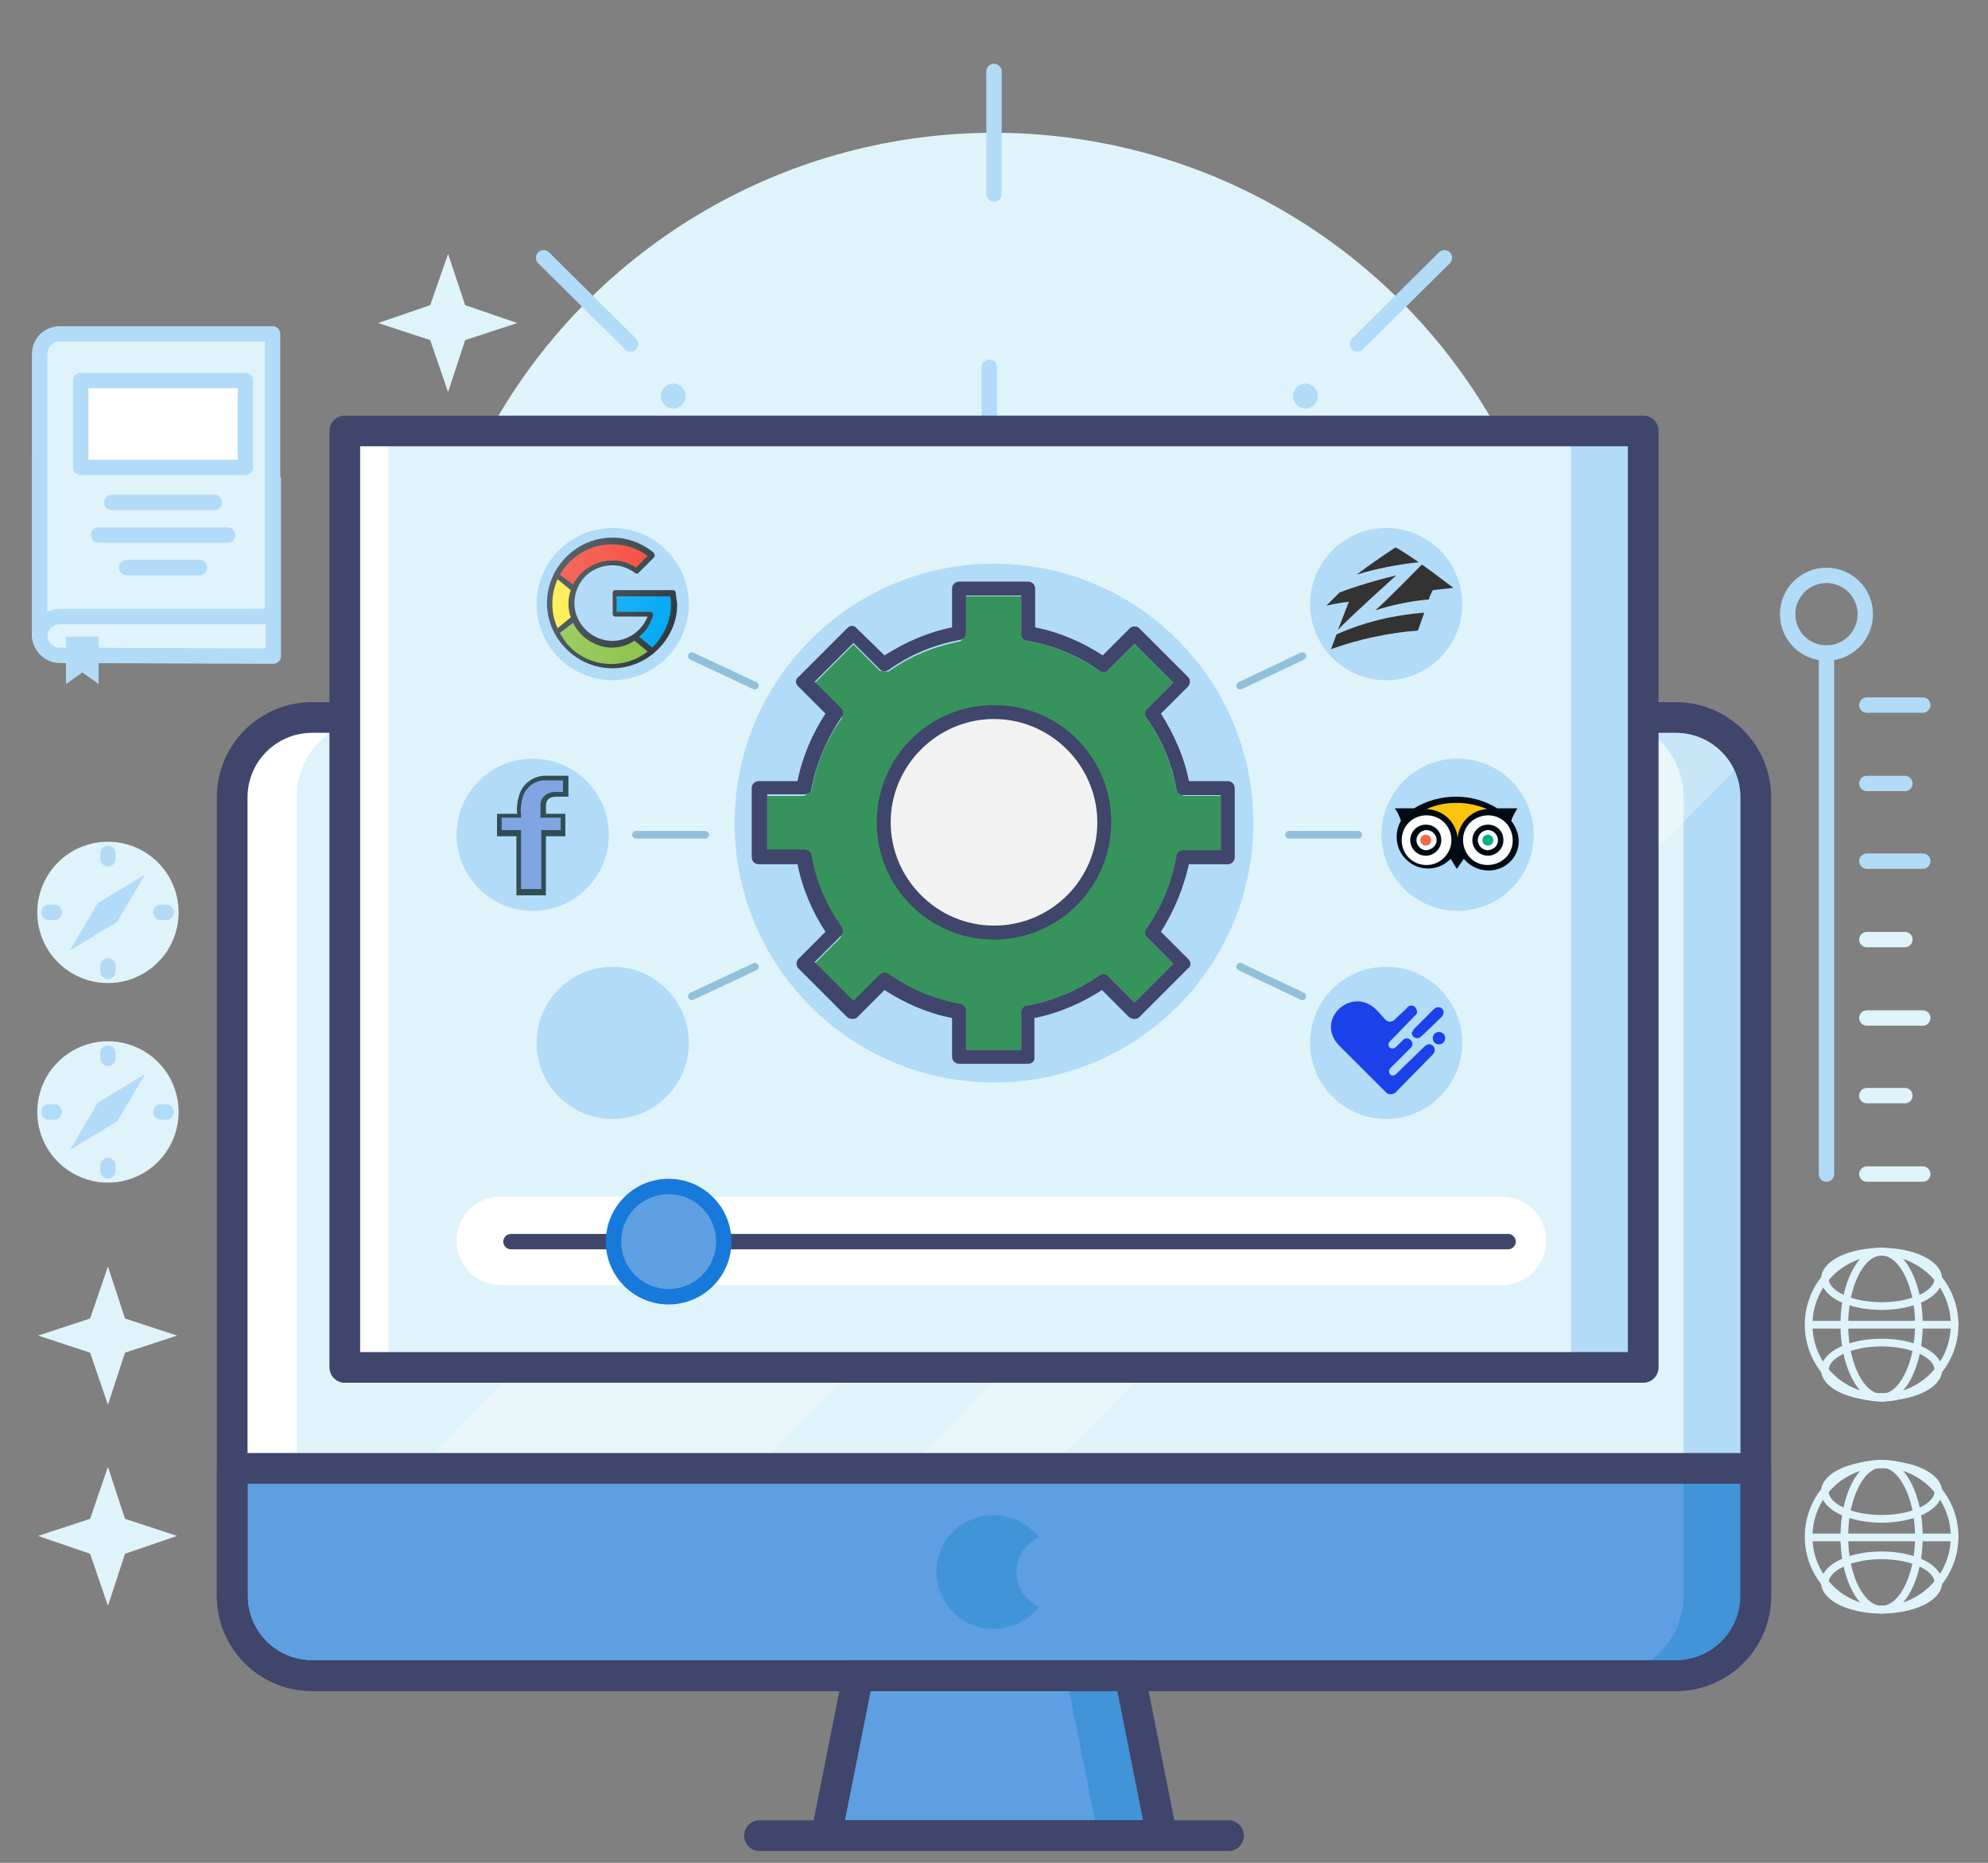 <?xml version="1.0" encoding="utf-8"?>
<!-- Generator: Adobe Illustrator 24.1.3, SVG Export Plug-In . SVG Version: 6.00 Build 0)  -->
<svg version="1.1" id="Layer_1" xmlns="http://www.w3.org/2000/svg" xmlns:xlink="http://www.w3.org/1999/xlink" x="0px" y="0px"
	 viewBox="0 0 256 239.9" style="enable-background:new 0 0 256 239.9;" xml:space="preserve">
<rect x="0" y="0" width="256" height="239.9" fill="#808080" stroke="none"/>
<style type="text/css">
	.st0{fill:#F3FCFF;stroke:#B2DBF7;stroke-width:1.98;stroke-linecap:round;stroke-linejoin:round;}
	.st1{fill:#DFF3FA;}
	.st2{fill:none;stroke:#B2DBF7;stroke-width:1.98;stroke-linecap:round;stroke-linejoin:round;}
	.st3{fill:#B2DBF7;}
	.st4{fill:#FFFFFF;}
	.st5{fill:none;stroke:#DFF3FA;stroke-width:1.98;stroke-linecap:round;stroke-linejoin:round;}
	.st6{fill:none;stroke:#DFF3FA;stroke-width:0.99;stroke-linecap:round;stroke-linejoin:round;}
	.st7{fill:none;}
	.st8{fill:#5E9FE1;}
	.st9{fill:#4194D8;}
	.st10{opacity:0.3;fill:#FFFFFF;enable-background:new    ;}
	.st11{fill:none;stroke:#3F456B;stroke-width:3.95;stroke-linecap:round;stroke-linejoin:round;}
	.st12{fill:none;stroke:#3F456B;stroke-width:1.98;stroke-linecap:round;stroke-linejoin:round;}
	.st13{fill:none;stroke:#1779DA;stroke-width:1.98;stroke-linecap:round;stroke-linejoin:round;}
	.st14{fill:none;stroke:#FFFFFF;stroke-width:0.99;stroke-linecap:round;stroke-linejoin:round;}
	.st15{fill:none;stroke:#91C0DB;stroke-width:0.99;stroke-linecap:round;stroke-linejoin:round;}
	.st16{fill:#37935C;}
	.st17{fill:#3F456B;}
	.st18{fill:#F2F2F2;}
	.st19{fill:#303C42;}
	.st20{fill:#F44336;}
	.st21{fill:#FFEB3B;}
	.st22{fill:#8BC34A;}
	.st23{fill:#03A9F4;}
	.st24{fill:url(#SVGID_1_);}
	.st25{fill:#314E55;}
	.st26{fill:#81A4E3;}
	.st27{fill-rule:evenodd;clip-rule:evenodd;fill:#333333;}
	.st28{fill:#000A12;}
	.st29{fill:#EF6A45;}
	.st30{fill:#00B087;}
	.st31{fill:#FCC40F;}
	.st32{fill:#1B41E9;}
</style>
<circle class="st0" cx="78.8" cy="183.8" r="4.9"/>
<circle class="st0" cx="177.2" cy="183.8" r="4.9"/>
<circle class="st1" cx="128" cy="91.2" r="74.1"/>
<path class="st2" d="M153.6,116.8c-14.2,14.2-37.1,14.2-51.3,0l0,0l0,0"/>
<path class="st2" d="M102.3,65.5c14.2-14.2,37.1-14.2,51.3,0"/>
<circle class="st2" cx="128" cy="91.2" r="6.3"/>
<line class="st2" x1="186" y1="33.2" x2="174.8" y2="44.3"/>
<line class="st2" x1="81.2" y1="138" x2="70" y2="149.2"/>
<line class="st2" x1="186" y1="149.2" x2="174.8" y2="138"/>
<line class="st2" x1="127.4" y1="134" x2="127.4" y2="118.2"/>
<line class="st2" x1="127.4" y1="63" x2="127.4" y2="47.3"/>
<line class="st2" x1="84.1" y1="90.6" x2="99.8" y2="90.6"/>
<line class="st2" x1="155" y1="90.6" x2="170.8" y2="90.6"/>
<line class="st2" x1="81.2" y1="44.3" x2="70" y2="33.2"/>
<line class="st2" x1="46" y1="91.2" x2="61.8" y2="91.2"/>
<line class="st2" x1="194.2" y1="91.2" x2="210" y2="91.2"/>
<line class="st2" x1="46" y1="91.2" x2="61.8" y2="91.2"/>
<line class="st2" x1="194.2" y1="91.2" x2="210" y2="91.2"/>
<line class="st2" x1="128" y1="9.2" x2="128" y2="25"/>
<line class="st2" x1="128" y1="157.4" x2="128" y2="173.2"/>
<circle class="st3" cx="86.7" cy="132.5" r="1.6"/>
<circle class="st3" cx="91.2" cy="128" r="1.6"/>
<circle class="st3" cx="95.7" cy="123.5" r="1.6"/>
<circle class="st3" cx="159.2" cy="60" r="1.6"/>
<circle class="st3" cx="163.7" cy="55.5" r="1.6"/>
<circle class="st3" cx="168.1" cy="51" r="1.6"/>
<circle class="st3" cx="86.7" cy="51" r="1.6"/>
<circle class="st3" cx="91.2" cy="55.5" r="1.6"/>
<circle class="st3" cx="95.7" cy="60" r="1.6"/>
<circle class="st3" cx="159.2" cy="123.5" r="1.6"/>
<circle class="st3" cx="163.7" cy="128" r="1.6"/>
<circle class="st3" cx="168.1" cy="132.5" r="1.6"/>
<line class="st2" x1="135.8" y1="99" x2="132.5" y2="95.7"/>
<line class="st2" x1="123.5" y1="86.7" x2="120.2" y2="83.4"/>
<line class="st2" x1="120.2" y1="99" x2="123.5" y2="95.7"/>
<line class="st2" x1="132.5" y1="86.7" x2="135.8" y2="83.4"/>
<path class="st1" d="M7.7,84.4c-1.4,0-2.6-1.2-2.6-2.6l0,0V59.2c0,1.4,1.1,2.6,2.6,2.6l0,0h27.5v22.7L7.7,84.4L7.7,84.4z"/>
<path class="st2" d="M7.7,84.4c-1.4,0-2.6-1.2-2.6-2.6l0,0V59.2c0,1.4,1.1,2.6,2.6,2.6l0,0h27.5v22.7L7.7,84.4L7.7,84.4z"/>
<path class="st1" d="M7.7,43c-1.4,0-2.6,1.1-2.6,2.6l0,0l0,0V82c0-1.4,1.2-2.6,2.6-2.6h27.4V43H7.7z"/>
<path class="st2" d="M7.7,43c-1.4,0-2.6,1.1-2.6,2.6l0,0l0,0V82c0-1.4,1.2-2.6,2.6-2.6h27.4V43H7.7z"/>
<rect x="10.4" y="49" class="st4" width="21.2" height="11.2"/>
<line class="st2" x1="14.4" y1="64.7" x2="27.6" y2="64.7"/>
<line class="st2" x1="12.7" y1="68.9" x2="29.3" y2="68.9"/>
<line class="st2" x1="16.3" y1="73.1" x2="25.7" y2="73.1"/>
<polygon class="st3" points="12.7,88.1 10.6,86.6 8.5,88.1 8.5,82 12.7,82 "/>
<rect x="10.4" y="49" class="st2" width="21.2" height="11.2"/>
<line class="st2" x1="235.2" y1="151.2" x2="235.2" y2="84.1"/>
<circle class="st2" cx="235.2" cy="79.1" r="5"/>
<line class="st5" x1="247.6" y1="151.2" x2="240.4" y2="151.2"/>
<line class="st5" x1="245.3" y1="141.1" x2="240.4" y2="141.1"/>
<line class="st5" x1="247.6" y1="131.1" x2="240.4" y2="131.1"/>
<line class="st5" x1="245.3" y1="121" x2="240.4" y2="121"/>
<line class="st2" x1="247.6" y1="110.9" x2="240.4" y2="110.9"/>
<line class="st2" x1="245.3" y1="100.9" x2="240.4" y2="100.9"/>
<line class="st2" x1="247.6" y1="90.8" x2="240.4" y2="90.8"/>
<circle class="st6" cx="242.3" cy="197.9" r="9.4"/>
<ellipse class="st6" cx="242.3" cy="197.9" rx="4.8" ry="9.4"/>
<ellipse class="st6" cx="242.3" cy="192.1" rx="7.3" ry="3.5"/>
<ellipse class="st6" cx="242.3" cy="203.8" rx="7.3" ry="3.5"/>
<line class="st6" x1="251.7" y1="198" x2="233" y2="198"/>
<circle class="st6" cx="242.3" cy="170.6" r="9.4"/>
<ellipse class="st6" cx="242.3" cy="170.6" rx="4.8" ry="9.4"/>
<ellipse class="st6" cx="242.3" cy="164.7" rx="7.3" ry="3.5"/>
<ellipse class="st6" cx="242.3" cy="176.4" rx="7.3" ry="3.5"/>
<line class="st6" x1="251.7" y1="170.6" x2="233" y2="170.6"/>
<polygon class="st1" points="57.7,50.5 55.4,43.8 48.7,41.6 55.4,39.3 57.7,32.7 59.9,39.3 66.6,41.6 59.9,43.8 "/>
<polygon class="st1" points="13.9,180.9 11.6,174.2 4.9,172 11.6,169.8 13.9,163.1 16.1,169.8 22.8,172 16.1,174.2 "/>
<polygon class="st1" points="13.9,206.8 11.6,200.1 4.9,197.8 11.6,195.6 13.9,188.9 16.1,195.6 22.8,197.8 16.1,200.1 "/>
<circle class="st1" cx="13.9" cy="117.5" r="9.1"/>
<line class="st2" x1="13.9" y1="109.9" x2="13.9" y2="110.6"/>
<line class="st2" x1="13.9" y1="124.4" x2="13.9" y2="125.1"/>
<line class="st2" x1="21.4" y1="117.5" x2="20.7" y2="117.5"/>
<line class="st2" x1="7" y1="117.5" x2="6.3" y2="117.5"/>
<line class="st7" x1="12.6" y1="116.3" x2="15.1" y2="118.7"/>
<polygon class="st3" points="9,122.4 12.6,116.3 18.7,112.6 15.1,118.7 "/>
<circle class="st1" cx="13.9" cy="143.2" r="9.1"/>
<line class="st2" x1="13.9" y1="135.6" x2="13.9" y2="136.3"/>
<line class="st2" x1="13.9" y1="150.1" x2="13.9" y2="150.8"/>
<line class="st2" x1="21.4" y1="143.2" x2="20.7" y2="143.2"/>
<line class="st2" x1="7" y1="143.2" x2="6.3" y2="143.2"/>
<line class="st7" x1="12.6" y1="142" x2="15.1" y2="144.4"/>
<polygon class="st3" points="9,148.1 12.6,142 18.7,138.3 15.1,144.4 "/>
<polygon class="st8" points="110.5,215.8 145.5,215.8 149.6,236.4 106.4,236.4 "/>
<polygon class="st9" points="149.6,236.4 141.4,236.4 137.3,215.8 145.5,215.8 "/>
<path class="st1" d="M201.4,92.4h14.4c5.7,0,10.3,4.6,10.3,10.3v102.8c0,5.7-4.6,10.3-10.3,10.3H40.2c-5.7,0-10.3-4.6-10.3-10.3
	V102.7c0-5.7,4.6-10.3,10.3-10.3h14.4"/>
<path class="st3" d="M226.1,102.7v102.8c0,5.7-4.6,10.3-10.3,10.3h-9.3c5.7,0,10.3-4.6,10.3-10.3V102.7c0-5.7-4.6-10.3-10.3-10.3
	h9.3C221.5,92.4,226.1,97,226.1,102.7z"/>
<path class="st8" d="M226.1,189.1v16.4c0,5.7-4.6,10.3-10.3,10.3H40.2c-5.7,0-10.3-4.6-10.3-10.3v-16.4H226.1z"/>
<path class="st4" d="M38.2,205.5V102.7c0-5.7,4.6-10.3,10.3-10.3h-8.3c-5.7,0-10.3,4.6-10.3,10.3v102.8c0,5.7,4.6,10.3,10.3,10.3
	h8.3C42.8,215.8,38.2,211.2,38.2,205.5z"/>
<polygon class="st10" points="53.5,215.8 71.2,215.8 192.1,92.4 147.3,92.4 53.5,189.6 "/>
<path class="st10" d="M92.6,215.8H109L224.8,97.7c-1.8-3.3-5.3-5.3-9-5.3h-4l-121,123.4L92.6,215.8L92.6,215.8z"/>
<path class="st8" d="M226.1,189.1v16.4c0,5.7-4.6,10.3-10.3,10.3H40.2c-5.7,0-10.3-4.6-10.3-10.3v-16.4H226.1z"/>
<path class="st9" d="M226.1,189.1v16.4c0,5.7-4.6,10.3-10.3,10.3h-9.3c5.7,0,10.3-4.6,10.3-10.3v-16.4H226.1z"/>
<path class="st11" d="M201.4,92.4h14.4c5.7,0,10.3,4.6,10.3,10.3v102.8c0,5.7-4.6,10.3-10.3,10.3H40.2c-5.7,0-10.3-4.6-10.3-10.3
	V102.7c0-5.7,4.6-10.3,10.3-10.3h162.2"/>
<path class="st11" d="M226.1,189.1v16.4c0,5.7-4.6,10.3-10.3,10.3H40.2c-5.7,0-10.3-4.6-10.3-10.3v-16.4H226.1z"/>
<path class="st9" d="M130.9,202.4c0-1.9,1.2-3.7,2.9-4.4c-2.5-3.2-7-3.8-10.3-1.4s-3.8,7-1.4,10.3c2.5,3.2,7,3.8,10.3,1.4l0,0
	c0.5-0.4,1-0.9,1.4-1.4C132,206.1,130.9,204.4,130.9,202.4z"/>
<polygon class="st11" points="110.5,215.8 145.5,215.8 149.6,236.4 106.4,236.4 "/>
<line class="st11" x1="97.8" y1="236.4" x2="158.2" y2="236.4"/>
<polygon class="st1" points="124.3,176.1 211.6,176.1 211.6,55.5 44.4,55.5 44.4,176.1 85,176.1 "/>
<polygon class="st4" points="47.1,176.1 50,176.1 50,55.5 44.4,55.5 44.4,176.1 45.8,176.1 "/>
<polygon class="st3" points="208.5,176.1 211.6,176.1 211.6,55.5 202.3,55.5 202.3,176.1 205.4,176.1 "/>
<polyline class="st11" points="124.3,176.1 211.6,176.1 211.6,55.5 44.4,55.5 44.4,176.1 124.8,176.1 "/>
<circle class="st3" cx="128" cy="106" r="33.4"/>
<path class="st4" d="M64.5,154.1h128.9c3.1,0,5.7,2.5,5.7,5.7l0,0c0,3.1-2.5,5.7-5.7,5.7H64.5c-3.1,0-5.7-2.5-5.7-5.7l0,0
	C58.8,156.6,61.3,154.1,64.5,154.1z"/>
<circle class="st3" cx="78.9" cy="77.8" r="9.8"/>
<circle class="st3" cx="178.5" cy="77.8" r="9.8"/>
<circle class="st3" cx="78.9" cy="134.3" r="9.8"/>
<circle class="st3" cx="68.6" cy="107.5" r="9.8"/>
<circle class="st3" cx="187.7" cy="107.5" r="9.8"/>
<circle class="st3" cx="178.5" cy="134.3" r="9.8"/>
<line class="st12" x1="65.8" y1="159.9" x2="194.2" y2="159.9"/>
<circle class="st8" cx="86.1" cy="159.9" r="7.1"/>
<circle class="st13" cx="86.1" cy="159.9" r="7.1"/>
<line class="st14" x1="86.7" y1="77.8" x2="79.9" y2="77.8"/>
<line class="st15" x1="81.9" y1="107.5" x2="90.8" y2="107.5"/>
<line class="st15" x1="89.1" y1="84.5" x2="97.2" y2="88.3"/>
<line class="st15" x1="89.1" y1="128.3" x2="97.2" y2="124.5"/>
<line class="st15" x1="174.9" y1="107.5" x2="166" y2="107.5"/>
<line class="st15" x1="167.7" y1="128.3" x2="159.7" y2="124.5"/>
<line class="st15" x1="167.7" y1="84.5" x2="159.7" y2="88.3"/>
<path class="st3" d="M135.7,77.1L135.7,77.1c-1.2-0.1-2.5-0.1-3.7-0.1c-0.8,0-1.5,0.1-2.3,0.2c12.3,1.5,24.9,13,25,28.7
	c0.1,14.6-10.7,27-25.2,28.9l-0.9,0.1c1.1,0.1,2.2,0.2,3.3,0.2c1.3,0,2.6-0.1,3.8-0.3c14.6-1.9,25.4-14.3,25.3-29
	C160.8,90,148.1,78.4,135.7,77.1z"/>
<path class="st16" d="M124.4,135.2v-4.8l-0.7-0.9c-3.4-0.6-6.5-1.9-9.3-3.9l-1.1,0.1l-3.4,3.4l-5-5l3.4-3.4l0.1-1.1
	c-2-2.8-3.3-6-3.9-9.3l-0.9-0.7h-4.8v-7.1h4.8l0.9-0.7c0.6-3.4,1.9-6.5,3.9-9.3l-0.1-1.1l-3.4-3.4l5-5l3.4,3.4l1.1,0.1
	c2.8-2,6-3.3,9.3-3.9l0.7-0.9v-4.9h7.1v4.8l0.7,0.9c3.4,0.6,6.5,1.9,9.4,3.9l1.1-0.1l3.4-3.4l5,5l-3.4,3.4l-0.1,1.1
	c2,2.8,3.3,6,3.9,9.4l0.9,0.7h4.8v7.1h-4.8l-0.9,0.7c-0.6,3.4-1.9,6.5-3.9,9.3l0.1,1.1l3.4,3.4l-5,5l-3.4-3.4l-1.1-0.1
	c-2.8,2-6,3.3-9.4,3.9l-0.7,0.9v4.8L124.4,135.2z"/>
<path class="st17" d="M128,121c-8.3,0-15.1-6.7-15.1-15.1c0-8.3,6.7-15.1,15.1-15.1s15.1,6.7,15.1,15.1v0.1
	C143,114.3,136.3,121,128,121z M128,92.6c-7.3,0-13.3,6-13.3,13.3s6,13.3,13.3,13.3s13.3-5.9,13.3-13.2
	C141.3,98.7,135.4,92.7,128,92.6C128,92.7,128,92.7,128,92.6L128,92.6z"/>
<path class="st18" d="M128,119.2c-7.3,0-13.3-6-13.3-13.3s6-13.3,13.3-13.3s13.3,6,13.3,13.3l0,0C141.3,113.3,135.3,119.2,128,119.2
	z"/>
<path class="st17" d="M132.4,137h-8.9c-0.5,0-0.9-0.4-0.9-0.9l0,0v-5c-3.1-0.6-6.1-1.9-8.7-3.6l-3.5,3.5c-0.3,0.3-0.9,0.3-1.3,0
	l-6.3-6.3c-0.3-0.3-0.3-0.9,0-1.2l0,0l3.5-3.5c-1.7-2.6-3-5.6-3.6-8.7h-5c-0.5,0-0.9-0.4-0.9-0.9l0,0v-8.9c0-0.5,0.4-0.9,0.9-0.9
	l0,0h5c0.6-3.1,1.9-6.1,3.6-8.7l-3.5-3.5c-0.2-0.2-0.3-0.4-0.3-0.6s0.1-0.5,0.3-0.6l6.3-6.3c0.2-0.2,0.4-0.3,0.6-0.3l0,0
	c0.2,0,0.5,0.1,0.6,0.3l3.6,3.5c2.7-1.7,5.6-3,8.7-3.6v-5c0-0.5,0.4-0.9,0.9-0.9l0,0h8.9c0.5,0,0.9,0.4,0.9,0.9v5
	c3.1,0.6,6.1,1.9,8.7,3.6l3.5-3.5c0.3-0.3,0.9-0.3,1.2,0l0,0l6.3,6.3c0.3,0.3,0.3,0.9,0,1.2l0,0l-3.5,3.5c1.7,2.7,3,5.6,3.6,8.7h5
	c0.5,0,0.9,0.4,0.9,0.9l0,0v8.9c0,0.5-0.4,0.9-0.9,0.9l0,0h-5c-0.7,3.1-1.9,6-3.6,8.7l3.5,3.5c0.2,0.2,0.3,0.4,0.3,0.6
	s-0.1,0.5-0.3,0.6l-6.3,6.3c-0.3,0.3-0.9,0.3-1.3,0l0,0l-3.5-3.5c-2.6,1.7-5.6,3-8.7,3.6v5C133.3,136.6,132.9,137,132.4,137
	L132.4,137z M124.4,135.2h7.1v-4.8c0-0.4,0.3-0.8,0.7-0.9c3.4-0.6,6.5-1.9,9.4-3.9c0.4-0.2,0.8-0.2,1.1,0.1l3.4,3.4l5-5l-3.4-3.4
	c-0.3-0.3-0.3-0.8-0.1-1.1c2-2.8,3.3-6,3.9-9.4c0.1-0.4,0.4-0.7,0.9-0.7h4.8v-7.1h-4.8c-0.4,0-0.8-0.3-0.9-0.7
	c-0.6-3.4-1.9-6.5-3.9-9.3c-0.2-0.4-0.2-0.8,0.1-1.1l3.4-3.4l-5-5l-3.4,3.4c-0.3,0.3-0.8,0.3-1.1,0.1c-2.8-2-6-3.3-9.4-3.9
	c-0.4-0.1-0.7-0.4-0.7-0.9v-4.9h-7.1v4.8c0,0.4-0.3,0.8-0.7,0.9c-3.4,0.6-6.5,1.9-9.3,3.9c-0.4,0.2-0.8,0.2-1.1-0.1l-3.4-3.4l-5,5
	l3.4,3.4c0.3,0.3,0.3,0.8,0.1,1.1c-1.9,2.8-3.3,6-3.9,9.3c-0.1,0.4-0.4,0.7-0.9,0.7h-4.8v7.1h4.8c0.4,0,0.8,0.3,0.9,0.7
	c0.6,3.4,1.9,6.5,3.9,9.3c0.2,0.4,0.2,0.8-0.1,1.1l-3.4,3.4l5,5l3.4-3.4c0.3-0.3,0.8-0.3,1.1-0.1c2.8,2,6,3.3,9.3,3.9
	c0.4,0.1,0.7,0.4,0.7,0.9V135.2z"/>
<path class="st19" d="M87,76.3c0-0.2-0.2-0.3-0.3-0.3h-7.5c-0.2,0-0.3,0.2-0.3,0.3v2.8c0,0.2,0.2,0.3,0.3,0.3h4.2
	c-1,2.5-3.8,3.8-6.3,2.8s-3.8-3.8-2.8-6.3c0.7-1.9,2.5-3.1,4.6-3.1c1.1,0,2.1,0.4,2.9,1c0.1,0.1,0.3,0.1,0.4,0l2-2
	c0.1-0.1,0.1-0.2,0.1-0.3c0-0.1-0.1-0.2-0.1-0.3c-3.6-3-8.8-2.5-11.8,1.1s-2.5,8.8,1.1,11.8s8.8,2.5,11.8-1.1
	c0.9-1.1,1.6-2.5,1.8-3.9c0.1-0.5,0.1-1,0.1-1.4C87.1,77.3,87.1,76.8,87,76.3z"/>
<path class="st20" d="M78.8,70.1c1.7,0,3.3,0.5,4.6,1.5l-1.5,1.5c-0.9-0.6-2-1-3.1-0.9c-2.1,0-4.1,1.2-5,3.1L72.1,74
	C73.5,71.6,76,70.1,78.8,70.1z"/>
<path class="st21" d="M71.8,74.6l1.7,1.4c-0.4,1.1-0.4,2.4,0,3.5l-1.7,1.4C70.9,78.9,70.9,76.6,71.8,74.6L71.8,74.6z"/>
<path class="st22" d="M72.1,81.5l1.7-1.3c0.9,1.9,2.9,3.2,5,3.2c1,0,2.1-0.3,2.9-0.9l1.7,1.4c-3.3,2.6-8.2,2-10.7-1.4
	C72.5,82.1,72.2,81.8,72.1,81.5L72.1,81.5z"/>
<path class="st23" d="M86.3,79.1c-0.3,1.6-1.1,3.1-2.3,4.3L82.3,82c0.9-0.7,1.5-1.7,1.8-2.8c0-0.1,0-0.2-0.1-0.3
	c-0.1-0.1-0.2-0.1-0.3-0.1h-4.3v-2h6.9c0.1,0.3,0.1,0.7,0.1,1.1C86.4,78.2,86.4,78.7,86.3,79.1z"/>
<linearGradient id="SVGID_1_" gradientUnits="userSpaceOnUse" x1="71.243" y1="544.21" x2="86.393" y2="551.28" gradientTransform="matrix(1 0 0 1 0 -470.11)">
	<stop  offset="0" style="stop-color:#FFFFFF;stop-opacity:0.2"/>
	<stop  offset="1" style="stop-color:#FFFFFF;stop-opacity:0"/>
</linearGradient>
<path class="st24" d="M87,76.3c0-0.2-0.2-0.3-0.3-0.3h-7.5c-0.2,0-0.3,0.2-0.3,0.3v2.8c0,0.2,0.2,0.3,0.3,0.3h4.2
	c-1,2.5-3.8,3.8-6.3,2.8s-3.8-3.8-2.8-6.3c0.7-1.9,2.5-3.1,4.6-3.1c1.1,0,2.1,0.4,2.9,1c0.1,0.1,0.3,0.1,0.4,0l2-2
	c0.1-0.1,0.1-0.2,0.1-0.3c0-0.1-0.1-0.2-0.1-0.3c-3.6-3-8.8-2.5-11.8,1.1s-2.5,8.8,1.1,11.8s8.8,2.5,11.8-1.1
	c0.9-1.1,1.6-2.5,1.8-3.9c0.1-0.5,0.1-1,0.1-1.4C87.1,77.3,87.1,76.8,87,76.3z"/>
<path class="st25" d="M71.7,102.6h1.5v-2.7h-2.7c-1.7-0.1-3.3,1-3.7,2.7c-0.2,0.7-0.3,1.5-0.2,2.2H64v2.9h2.5v7.6h3.8v-7.6h2.5v-2.9
	h-2.5v-0.9C70.3,103.2,70.5,102.6,71.7,102.6z"/>
<path class="st26" d="M72.2,105.3v1.6h-2.5v7.6h-2.6v-7.6h-2.5v-1.6h2.5V105c-0.1-0.8,0-1.6,0.2-2.3c0.4-1.4,1.7-2.3,3.1-2.2h2.1
	v1.5h-0.9c-1-0.1-1.9,0.6-2,1.5c0,0.1,0,0.2,0,0.3v1.5H72.2z"/>
<g id="Style_2_copy_3">
	<path class="st7" d="M178.1,88.7c-6,0-10.9-4.9-10.9-10.9s4.9-10.9,10.9-10.9S189,71.8,189,77.8S184.1,88.6,178.1,88.7z"/>
	<path class="st7" d="M178.1,67.1c5.9,0,10.7,4.8,10.7,10.7s-4.8,10.7-10.7,10.7s-10.7-4.8-10.7-10.7
		C167.4,71.8,172.2,67.1,178.1,67.1 M178.1,66.5c-6.2,0-11.2,5-11.2,11.2s5,11.2,11.2,11.2s11.2-5,11.2-11.2l0,0
		C189.3,71.6,184.3,66.5,178.1,66.5L178.1,66.5z"/>
	<path class="st27" d="M179.7,70.5c-1.7,1.1-3.4,2.3-5,3.5c2.6-0.8,5.3-1.3,8-1.6C182.1,72,180.2,70.7,179.7,70.5z M171.4,83.6
		c3.6-1.3,7.4-2.1,11.2-2.4c0.1-0.4,0.7-1.9,0.8-2.3c-3.9,0.3-7.7,1.2-11.3,2.8L171.4,83.6z M183.1,72.7c0,0-5.1,5.2-6,5.9
		c2.2-0.7,4.5-1.2,6.9-1.4c0.1-0.4,0.3-0.8,0.5-1.2l2.7-0.3C187.2,75.8,185.1,74.1,183.1,72.7L183.1,72.7z M172.3,81.1
		c1.6-1.7,7.5-7,7.5-7c-2.5,0.6-4.9,1.3-7.3,2.2l-1.7,1.7c1.4-0.3,1.9-0.4,2.9-0.5L172.3,81.1z"/>
</g>
<g id="_340-tripadvisor">
	<path class="st28" d="M194.1,111.3c-1.7,1.3-4.2,1-5.6-0.7l-0.9,1.3l-0.8-1.3c-1.5,1.6-4.1,1.7-5.7,0.1c-1.4-1.3-1.6-3.4-0.7-5
		c-0.2-0.6-0.4-1.1-0.8-1.6h2.5c1.6-1,3.5-1.5,5.4-1.5s3.7,0.5,5.3,1.5h2.6c-0.3,0.5-0.6,1-0.8,1.6
		C196.1,107.6,195.8,110,194.1,111.3z"/>
	<path class="st4" d="M194.6,107.1c-0.6-1.7-2.4-2.5-4.1-1.9c-1.7,0.6-2.5,2.4-1.9,4.1l0,0c0.6,1.7,2.4,2.5,4.1,1.9
		C194.4,110.6,195.2,108.8,194.6,107.1L194.6,107.1z"/>
	<path class="st28" d="M193.6,108.2L193.6,108.2c0,1.1-0.9,2-2,2s-2-0.9-2-2s0.9-2,2-2S193.6,107,193.6,108.2z"/>
	<path class="st4" d="M192.9,108.2c0-0.7-0.6-1.3-1.3-1.3s-1.3,0.6-1.3,1.3s0.6,1.3,1.3,1.3l0,0
		C192.4,109.4,192.9,108.9,192.9,108.2z"/>
	<path class="st4" d="M186.9,108.2c0-1.8-1.4-3.2-3.2-3.2s-3.2,1.4-3.2,3.2s1.4,3.2,3.2,3.2l0,0
		C185.5,111.4,186.9,109.9,186.9,108.2z"/>
	<path class="st28" d="M185.6,108.2L185.6,108.2c0,1.1-0.9,2-2,2s-2-0.9-2-2s0.9-2,2-2S185.6,107,185.6,108.2z"/>
	<path class="st4" d="M185,108.2L185,108.2c0-0.7-0.6-1.3-1.3-1.3s-1.3,0.6-1.3,1.3s0.6,1.3,1.3,1.3l0,0
		C184.4,109.4,185,108.9,185,108.2z"/>
	<path class="st29" d="M184.3,108.2c0,0.4-0.3,0.7-0.7,0.7s-0.7-0.3-0.7-0.7s0.3-0.7,0.7-0.7S184.3,107.8,184.3,108.2z"/>
	<path class="st30" d="M191.6,107.5c-0.4,0-0.7,0.3-0.7,0.7c0,0.4,0.3,0.7,0.7,0.7s0.7-0.3,0.7-0.7S192,107.5,191.6,107.5
		L191.6,107.5z"/>
	<path class="st31" d="M187.7,107.9c0.2-2,1.8-3.6,3.8-3.7c-1.2-0.5-2.5-0.8-3.9-0.8c-1.3,0-2.6,0.2-3.9,0.8
		C185.9,104.3,187.5,105.9,187.7,107.9z"/>
</g>
<path class="st32" d="M178.5,140.7l-6-6c-3.3-3.3,1.5-7.8,4.7-4.7l1.1,1.2c0.3,0.4,0.8,0.5,1.2,0.2l0,0c0.1-0.1,0.2-0.1,0.2-0.2
	l1.4-1.3c0.2-0.4,0.7-0.5,1-0.3s0.5,0.7,0.3,1l-0.1,0.1l-0.1,0.1l-3.2,3.3c-0.6,0.6,0.2,1.3,0.8,0.7l0.8-0.8c0.2-0.3,0.7-0.4,1-0.1
	c0.3,0.2,0.4,0.7,0.1,1l-0.1,0.1l-2.5,2.5c-0.6,0.6,0.1,1.4,0.7,0.8l3.6-3.5c0.9-0.9,1.8,0.3,1.1,1l-4.8,4.9
	C179.3,141,178.8,141,178.5,140.7L178.5,140.7L178.5,140.7z M184.5,133.7c0-0.4,0.3-0.8,0.8-0.8c0.4,0,0.8,0.3,0.8,0.8
	c0,0.4-0.3,0.8-0.8,0.8S184.5,134.1,184.5,133.7L184.5,133.7z M182.2,132.4l2.4-2.4c0.8-0.8,1.8,0.2,1,1l-2.5,2.4
	c-0.2,0.2-0.4,0.3-0.6,0.3c-0.4,0-0.7-0.3-0.7-0.7C181.9,132.8,182,132.6,182.2,132.4L182.2,132.4z"/>
</svg>
